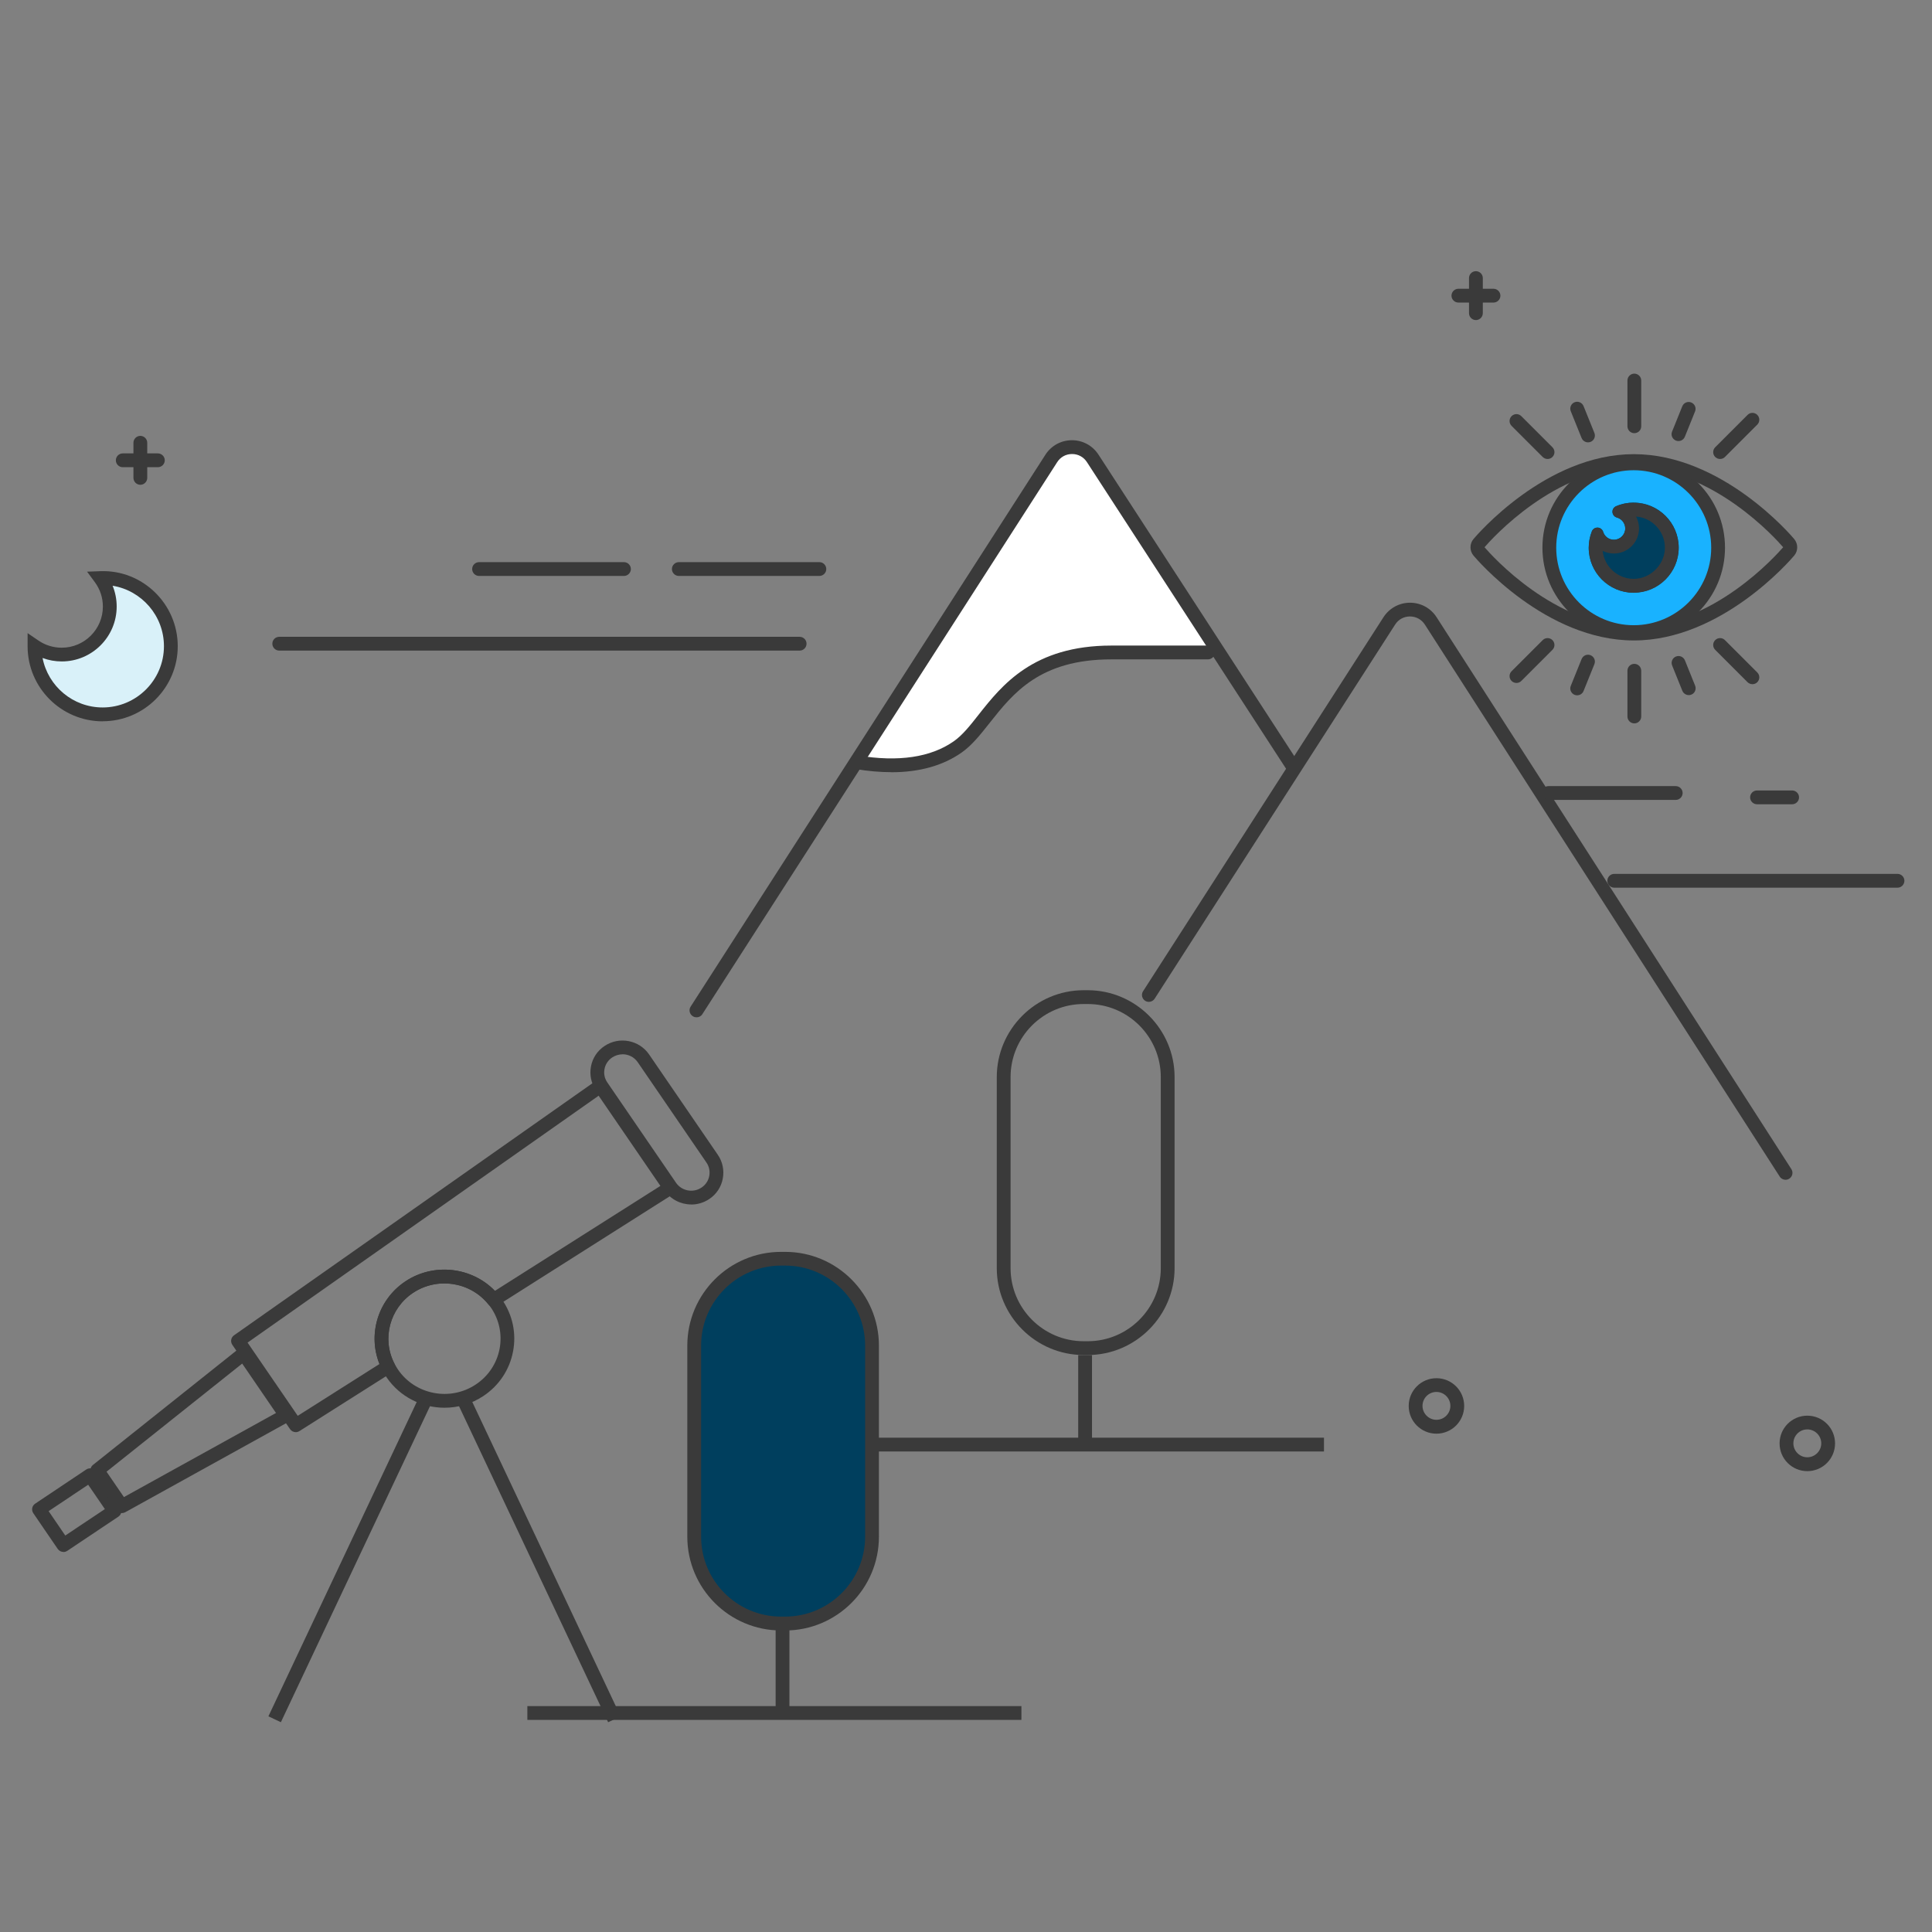 <?xml version="1.0" encoding="utf-8"?>
<svg xmlns="http://www.w3.org/2000/svg" id="a" viewBox="0 0 280 280">
  <rect x="0" y="0" width="280" height="280" fill="#808080" stroke="none"/>
  <path d="M129.17,111.6c-1.63,0-3.35-.15-5.19-.45-.59-.1,28.28-46.69,30.31-46.69h2.15c2.15,2.15,19.71,29.17,19.71,29.71,0,.59-.48,1.07-1.07,1.07h-14c-10.33,0-14.18,4.88-17.59,9.19-1.32,1.67-2.57,3.25-4.07,4.3-2.72,1.9-6.15,2.86-10.24,2.86Z" fill="#fff" stroke-width="0"/>
  <rect x="25.18" y="225.12" width="51.01" height="2" transform="translate(-175.44 175.45) rotate(-64.74)" fill="#3a3a3a" stroke-width="0"/>
  <rect x="77.15" y="200.61" width="2" height="51.01" transform="translate(-89.01 54.96) rotate(-25.26)" fill="#3a3a3a" stroke-width="0"/>
  <path d="M9.2,224.92c-.32,0-.63-.15-.83-.43l-3.54-5.18c-.15-.22-.21-.49-.16-.75.05-.26.2-.49.43-.64l7.4-4.95c.46-.3,1.07-.19,1.38.27l3.54,5.18c.15.22.21.49.16.75-.05.26-.2.49-.43.64l-7.4,4.95c-.17.11-.36.17-.55.17ZM7.05,219.01l2.41,3.53,5.74-3.83-2.42-3.53-5.74,3.83Z" fill="#3a3a3a" stroke-width="0"/>
  <path d="M17.66,219.29c-.32,0-.63-.15-.83-.43l-3.56-5.2c-.3-.43-.21-1.02.2-1.35l21.23-16.92c.22-.17.49-.25.77-.21.27.04.52.2.68.42l6.13,8.96c.16.23.21.52.15.8-.06.27-.24.51-.49.64l-23.8,13.17c-.15.08-.32.12-.48.12ZM15.44,213.29l2.52,3.68,22.04-12.19-4.9-7.16-19.66,15.67Z" fill="#3a3a3a" stroke-width="0"/>
  <path d="M42.87,207.56c-.32,0-.63-.15-.83-.43l-8.37-12.23c-.31-.45-.2-1.07.25-1.38l52.51-36.93c.22-.15.49-.22.75-.17.26.05.5.2.65.42l10.1,14.76c.15.22.21.5.15.77s-.21.5-.44.64l-25.58,16.22c-.43.27-1,.18-1.31-.22-2.62-3.25-7.41-3.97-10.9-1.63-3.38,2.26-4.54,6.66-2.7,10.23.24.46.08,1.02-.35,1.3l-13.4,8.49c-.17.11-.35.16-.53.16ZM35.88,194.58l7.27,10.61,11.85-7.51c-1.73-4.31-.21-9.33,3.75-11.97,4.09-2.74,9.62-2.1,12.98,1.37l23.98-15.21-8.95-13.07-50.88,35.78Z" fill="#3a3a3a" stroke-width="0"/>
  <path d="M100.18,174.56c-1.49,0-2.96-.71-3.86-2.02l-9.95-14.53c-.7-1.02-.95-2.25-.72-3.46.23-1.22.93-2.27,1.97-2.96,2.12-1.42,5.02-.87,6.46,1.24l9.95,14.53c.7,1.02.95,2.25.72,3.46-.23,1.22-.93,2.27-1.97,2.96-.8.53-1.7.79-2.6.79ZM90.22,152.8c-.51,0-1.03.15-1.49.45-.59.39-.99.99-1.12,1.68-.13.68.01,1.37.41,1.95l9.95,14.53c.82,1.2,2.48,1.52,3.7.7h0c.59-.39.99-.99,1.12-1.68.13-.68-.01-1.37-.41-1.95l-9.95-14.53c-.51-.75-1.35-1.16-2.21-1.16Z" fill="#3a3a3a" stroke-width="0"/>
  <path d="M64.43,204.02c-3.25,0-6.45-1.54-8.4-4.4-.25-.36-.47-.73-.66-1.11-2.3-4.48-.85-9.98,3.37-12.8,4.35-2.91,10.31-2.01,13.57,2.04.16.2.33.42.48.64t0,0c1.51,2.21,2.07,4.87,1.56,7.5-.51,2.64-2.03,4.92-4.28,6.42-1.73,1.16-3.7,1.71-5.65,1.71ZM64.4,186c-1.57,0-3.16.45-4.54,1.37-3.38,2.26-4.54,6.66-2.7,10.23.15.3.33.6.52.89,2.51,3.67,7.58,4.63,11.29,2.15,1.8-1.2,3.02-3.03,3.43-5.14.4-2.09-.04-4.22-1.25-5.99h0c-.12-.17-.25-.34-.38-.5-1.59-1.97-3.97-3.01-6.37-3.01Z" fill="#3a3a3a" stroke-width="0"/>
  <path d="M100.93,147.43c-.19,0-.37-.05-.54-.16-.46-.3-.6-.92-.3-1.38l51.42-79.99c.84-1.31,2.28-2.1,3.84-2.1h.01c1.56,0,2.99.78,3.84,2.09l28.81,44.36c.3.46.17,1.08-.29,1.38-.47.3-1.08.17-1.38-.29l-28.81-44.36c-.48-.75-1.27-1.18-2.16-1.18h0c-.89,0-1.68.43-2.16,1.19l-51.42,79.99c-.19.3-.51.46-.84.46Z" fill="#3a3a3a" stroke-width="0"/>
  <path d="M258.77,170.98c-.33,0-.65-.16-.84-.46l-51.42-79.99c-.48-.75-1.27-1.18-2.16-1.19h0c-.89,0-1.68.43-2.16,1.18l-34.85,54.22c-.3.46-.92.6-1.38.3-.46-.3-.6-.92-.3-1.38l34.85-54.22c.85-1.31,2.29-2.09,3.84-2.09h.01c1.56,0,3,.79,3.84,2.1l51.42,79.99c.3.46.16,1.08-.3,1.38-.17.11-.35.16-.54.16Z" fill="#3a3a3a" stroke-width="0"/>
  <rect x="100.61" y="182.42" width="25.78" height="52.88" rx="12.59" ry="12.59" fill="#003f5e" stroke-width="0"/>
  <path d="M113.79,236.3h-.59c-7.5,0-13.59-6.1-13.59-13.59v-27.69c0-7.5,6.1-13.59,13.59-13.59h.59c7.5,0,13.59,6.1,13.59,13.59v27.69c0,7.5-6.1,13.59-13.59,13.59ZM113.2,183.42c-6.39,0-11.59,5.2-11.59,11.59v27.69c0,6.39,5.2,11.59,11.59,11.59h.59c6.39,0,11.59-5.2,11.59-11.59v-27.69c0-6.39-5.2-11.59-11.59-11.59h-.59Z" fill="#3a3a3a" stroke-width="0"/>
  <rect x="112.41" y="235.3" width="2" height="12.97" fill="#3a3a3a" stroke-width="0"/>
  <rect x="76.43" y="247.26" width="71.6" height="2" fill="#3a3a3a" stroke-width="0"/>
  <path d="M157.64,145.51c5.84,0,10.59,4.75,10.59,10.59v27.69c0,5.84-4.75,10.59-10.59,10.59h-.59c-5.84,0-10.59-4.75-10.59-10.59v-27.69c0-5.84,4.75-10.59,10.59-10.59h.59M157.64,143.51h-.59c-6.93,0-12.59,5.67-12.59,12.59v27.69c0,6.93,5.67,12.59,12.59,12.59h.59c6.93,0,12.59-5.67,12.59-12.59v-27.69c0-6.93-5.67-12.59-12.59-12.59h0Z" fill="#3a3a3a" stroke-width="0"/>
  <rect x="156.26" y="196.39" width="2" height="12.96" fill="#3a3a3a" stroke-width="0"/>
  <rect x="127.34" y="208.36" width="64.54" height="2" fill="#3a3a3a" stroke-width="0"/>
  <path d="M90.43,83.47h-21c-.55,0-1-.45-1-1s.45-1,1-1h21c.55,0,1,.45,1,1s-.45,1-1,1Z" fill="#3a3a3a" stroke-width="0"/>
  <path d="M118.75,83.47h-20.37c-.55,0-1-.45-1-1s.45-1,1-1h20.37c.55,0,1,.45,1,1s-.45,1-1,1Z" fill="#3a3a3a" stroke-width="0"/>
  <path d="M115.89,94.29H40.47c-.55,0-1-.45-1-1s.45-1,1-1h75.42c.55,0,1,.45,1,1s-.45,1-1,1Z" fill="#3a3a3a" stroke-width="0"/>
  <path d="M242.86,115.93h-18.46c-.55,0-1-.45-1-1s.45-1,1-1h18.46c.55,0,1,.45,1,1s-.45,1-1,1Z" fill="#3a3a3a" stroke-width="0"/>
  <path d="M259.73,116.56h-5.09c-.55,0-1-.45-1-1s.45-1,1-1h5.09c.55,0,1,.45,1,1s-.45,1-1,1Z" fill="#3a3a3a" stroke-width="0"/>
  <path d="M275,128.65h-41.05c-.55,0-1-.45-1-1s.45-1,1-1h41.05c.55,0,1,.45,1,1s-.45,1-1,1Z" fill="#3a3a3a" stroke-width="0"/>
  <path d="M129.17,111.91c-1.62,0-3.35-.15-5.17-.45-.54-.09-.91-.6-.82-1.15.09-.54.6-.92,1.15-.82,5.88.97,10.56.28,13.9-2.06,1.26-.88,2.36-2.27,3.63-3.89,3.33-4.21,7.88-9.98,19.21-9.98h14c.55,0,1,.45,1,1s-.45,1-1,1h-14c-10.36,0-14.23,4.9-17.65,9.22-1.32,1.67-2.56,3.24-4.06,4.29-2.71,1.9-6.13,2.85-10.2,2.85Z" fill="#3a3a3a" stroke-width="0"/>
  <path d="M261.93,213.21c-2.22,0-4.02-1.8-4.02-4.02s1.8-4.02,4.02-4.02,4.02,1.8,4.02,4.02-1.8,4.02-4.02,4.02ZM261.93,207.16c-1.12,0-2.02.91-2.02,2.02s.91,2.02,2.02,2.02,2.02-.91,2.02-2.02-.91-2.02-2.02-2.02Z" fill="#3a3a3a" stroke-width="0"/>
  <path d="M208.18,207.78c-2.22,0-4.02-1.8-4.02-4.02s1.8-4.02,4.02-4.02,4.02,1.8,4.02,4.02-1.8,4.02-4.02,4.02ZM208.18,201.73c-1.12,0-2.02.91-2.02,2.02s.91,2.02,2.02,2.02,2.02-.91,2.02-2.02-.91-2.02-2.02-2.02Z" fill="#3a3a3a" stroke-width="0"/>
  <path d="M216.45,43.85h-5.09c-.55,0-1-.45-1-1s.45-1,1-1h5.09c.55,0,1,.45,1,1s-.45,1-1,1Z" fill="#3a3a3a" stroke-width="0"/>
  <path d="M213.9,46.39c-.55,0-1-.45-1-1v-5.09c0-.55.45-1,1-1s1,.45,1,1v5.09c0,.55-.45,1-1,1Z" fill="#3a3a3a" stroke-width="0"/>
  <path d="M22.88,67.71h-5.09c-.55,0-1-.45-1-1s.45-1,1-1h5.09c.55,0,1,.45,1,1s-.45,1-1,1Z" fill="#3a3a3a" stroke-width="0"/>
  <path d="M20.34,70.26c-.55,0-1-.45-1-1v-5.09c0-.55.45-1,1-1s1,.45,1,1v5.09c0,.55-.45,1-1,1Z" fill="#3a3a3a" stroke-width="0"/>
  <path d="M5,93.65h0c0,5.46,4.43,9.89,9.88,9.89s9.88-4.43,9.88-9.88-4.43-9.88-9.88-9.88c-.11,0-.22,0-.33,0,.86,1.17,1.36,2.6,1.36,4.12,0,3.83-3.12,6.95-6.95,6.95-1.45,0-2.82-.44-3.95-1.22Z" fill="#d9f1f9" stroke-width="0"/>
  <path d="M14.88,104.54c-6,0-10.88-4.88-10.88-10.88v-1.9l1.57,1.07c.99.68,2.16,1.04,3.38,1.04,3.28,0,5.96-2.67,5.96-5.96,0-1.28-.4-2.5-1.16-3.53l-1.13-1.53,1.9-.07c6.14-.24,11.24,4.75,11.24,10.87,0,6-4.88,10.88-10.88,10.88ZM6.17,95.37c.8,4.08,4.4,7.16,8.71,7.16,4.89,0,8.88-3.98,8.88-8.88,0-4.41-3.23-8.07-7.44-8.76.39.95.59,1.97.59,3.01,0,4.39-3.57,7.96-7.96,7.96-.96,0-1.9-.17-2.78-.5Z" fill="#3a3a3a" stroke-width="0"/>
  <path d="M236.77,91.6c-6.74,0-12.23-5.48-12.23-12.23s5.48-12.23,12.23-12.23,12.23,5.48,12.23,12.23-5.48,12.23-12.23,12.23Z" fill="#19b2ff" stroke-width="0"/>
  <path d="M236.77,92.6c-7.29,0-13.23-5.93-13.23-13.23s5.93-13.23,13.23-13.23,13.23,5.93,13.23,13.23-5.93,13.23-13.23,13.23ZM236.77,68.15c-6.19,0-11.23,5.04-11.23,11.23s5.04,11.23,11.23,11.23,11.23-5.04,11.23-11.23-5.04-11.23-11.23-11.23Z" fill="#3a3a3a" stroke-width="0"/>
  <path d="M236.79,92.82c-12.78,0-22.82-11.8-23.24-12.3-.58-.69-.58-1.71,0-2.4.42-.5,10.46-12.3,23.24-12.3s22.82,11.8,23.24,12.3c.58.7.58,1.71,0,2.4-.42.5-10.48,12.3-23.24,12.3ZM215.15,79.31c.98,1.14,10.19,11.5,21.64,11.5s20.66-10.37,21.64-11.5c-.98-1.14-10.21-11.5-21.64-11.5s-20.67,10.37-21.64,11.5Z" fill="#3a3a3a" stroke-width="0"/>
  <path d="M236.77,85.9c-3.6,0-6.52-2.93-6.52-6.52,0-.81.15-1.6.45-2.37.13-.34.47-.57.84-.55.37.01.69.26.8.61.21.69.84,1.15,1.56,1.15.9,0,1.64-.73,1.64-1.64,0-.74-.5-1.39-1.21-1.58-.36-.1-.61-.41-.64-.78-.03-.37.18-.71.52-.86.81-.35,1.67-.52,2.56-.52,3.6,0,6.52,2.93,6.52,6.52s-2.93,6.52-6.52,6.52Z" fill="#003f5e" stroke-width="0"/>
  <path d="M237.09,74.86c2.34.17,4.2,2.13,4.2,4.51s-2.03,4.52-4.52,4.52c-2.34,0-4.26-1.78-4.5-4.05.49.24,1.05.38,1.63.38,2.01,0,3.64-1.63,3.64-3.64,0-.62-.16-1.21-.44-1.73M236.77,72.85c-.89,0-1.75.18-2.56.52-.34.15-.55.49-.52.86.03.37.28.68.64.78.71.19,1.21.84,1.21,1.58,0,.9-.73,1.64-1.64,1.64-.72,0-1.35-.46-1.56-1.15-.11-.35-.43-.6-.8-.61-.01,0-.02,0-.03,0-.36,0-.68.22-.81.55-.3.76-.45,1.56-.45,2.37,0,3.6,2.93,6.52,6.52,6.52s6.52-2.93,6.52-6.52-2.93-6.52-6.52-6.52h0Z" fill="#3a3a3a" stroke-width="0"/>
  <path d="M249.29,66.52c-.26,0-.51-.1-.71-.29-.39-.39-.39-1.02,0-1.41l4.69-4.69c.39-.39,1.02-.39,1.41,0s.39,1.02,0,1.41l-4.69,4.69c-.2.2-.45.29-.71.29Z" fill="#3a3a3a" stroke-width="0"/>
  <path d="M224.29,66.52c-.26,0-.51-.1-.71-.29l-4.51-4.51c-.39-.39-.39-1.02,0-1.41s1.02-.39,1.41,0l4.51,4.51c.39.39.39,1.02,0,1.41-.2.2-.45.29-.71.29Z" fill="#3a3a3a" stroke-width="0"/>
  <path d="M236.86,62.78c-.55,0-1-.45-1-1v-6.63c0-.55.45-1,1-1s1,.45,1,1v6.63c0,.55-.45,1-1,1Z" fill="#3a3a3a" stroke-width="0"/>
  <path d="M243.26,63.92c-.12,0-.25-.02-.38-.07-.51-.21-.76-.79-.55-1.3l1.48-3.67c.21-.51.79-.76,1.3-.55s.76.79.55,1.3l-1.48,3.67c-.16.39-.53.62-.93.62Z" fill="#3a3a3a" stroke-width="0"/>
  <path d="M230.15,64.11c-.4,0-.77-.24-.93-.62l-1.57-3.89c-.21-.51.04-1.1.55-1.3.51-.21,1.09.04,1.3.55l1.57,3.89c.21.51-.04,1.1-.55,1.3-.12.05-.25.07-.38.07Z" fill="#3a3a3a" stroke-width="0"/>
  <path d="M253.98,99.16c-.26,0-.51-.1-.71-.29l-4.69-4.69c-.39-.39-.39-1.02,0-1.41s1.02-.39,1.41,0l4.69,4.69c.39.39.39,1.02,0,1.41-.2.2-.45.29-.71.29Z" fill="#3a3a3a" stroke-width="0"/>
  <path d="M219.78,98.98c-.26,0-.51-.1-.71-.29-.39-.39-.39-1.02,0-1.41l4.51-4.51c.39-.39,1.02-.39,1.41,0s.39,1.02,0,1.41l-4.51,4.51c-.2.2-.45.29-.71.29Z" fill="#3a3a3a" stroke-width="0"/>
  <path d="M236.86,104.84c-.55,0-1-.45-1-1v-6.63c0-.55.45-1,1-1s1,.45,1,1v6.63c0,.55-.45,1-1,1Z" fill="#3a3a3a" stroke-width="0"/>
  <path d="M244.75,100.74c-.4,0-.77-.24-.93-.62l-1.48-3.67c-.21-.51.04-1.1.55-1.3.51-.21,1.09.04,1.3.55l1.48,3.67c.21.51-.04,1.1-.55,1.3-.12.05-.25.07-.38.07Z" fill="#3a3a3a" stroke-width="0"/>
  <path d="M228.58,100.77c-.12,0-.25-.02-.38-.07-.51-.21-.76-.79-.55-1.3l1.57-3.89c.21-.51.79-.76,1.3-.55.51.21.76.79.55,1.3l-1.57,3.89c-.16.39-.53.62-.93.62Z" fill="#3a3a3a" stroke-width="0"/>
</svg>